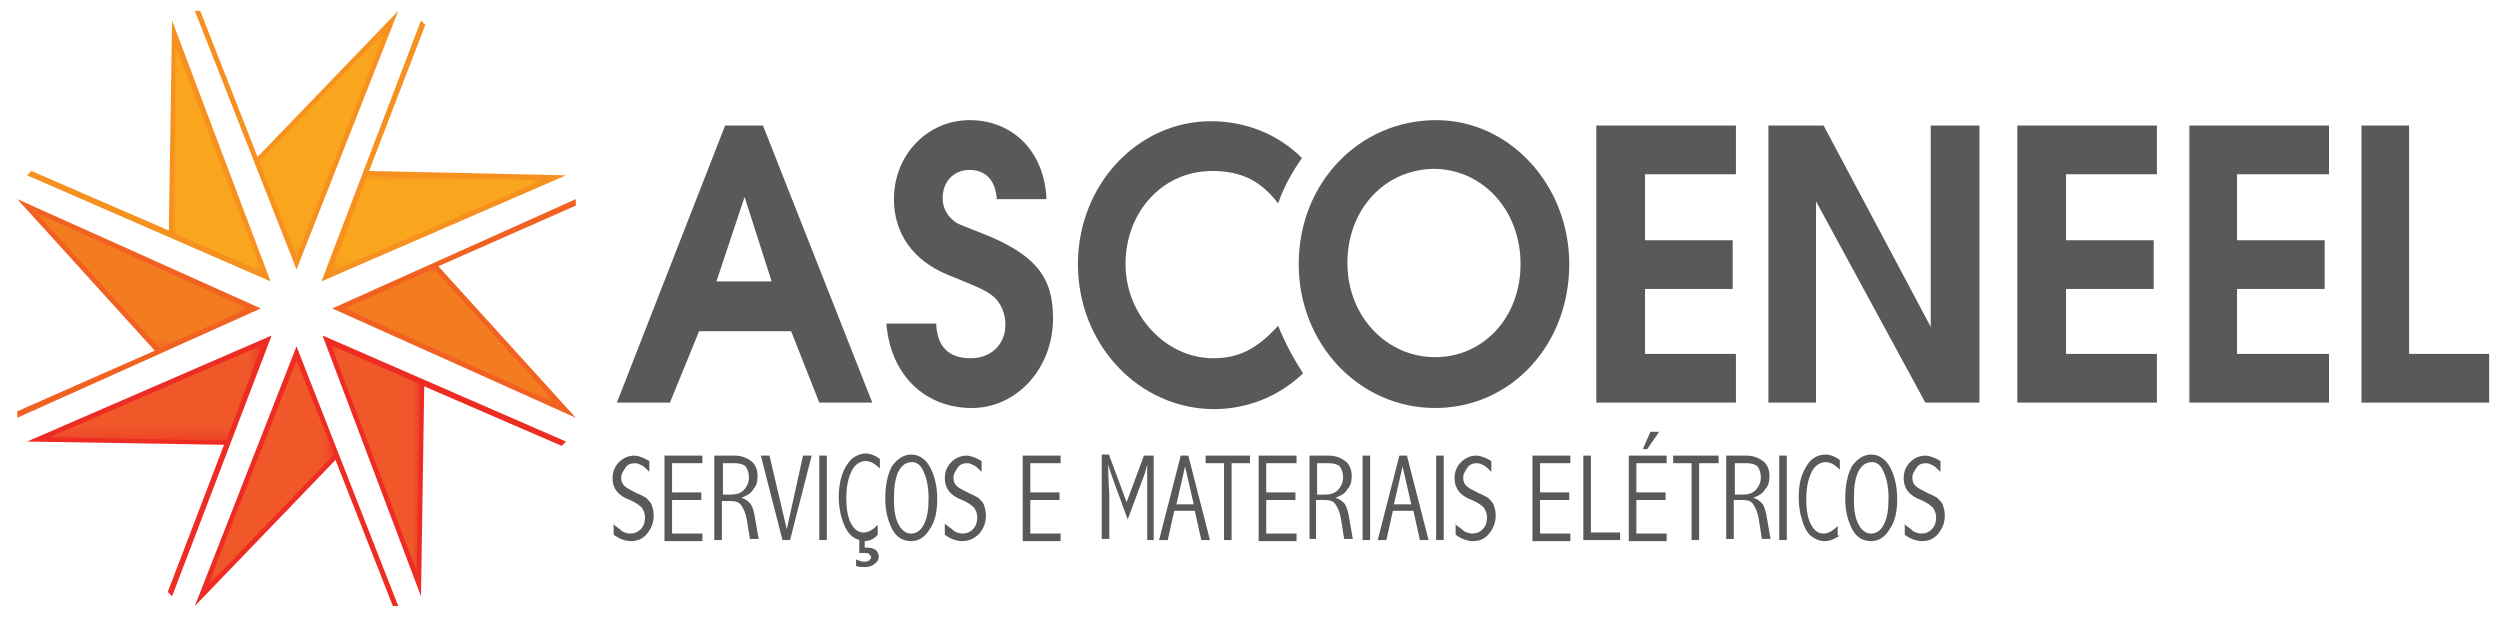 <?xml version="1.0" encoding="utf-8"?>
<!-- Generator: Adobe Illustrator 23.0.1, SVG Export Plug-In . SVG Version: 6.00 Build 0)  -->
<svg version="1.1" id="Camada_1" xmlns="http://www.w3.org/2000/svg" xmlns:xlink="http://www.w3.org/1999/xlink" x="0px" y="0px"
	 viewBox="0 0 231 57" style="enable-background:new 0 0 231 57;" xml:space="preserve" width="231" height="57">
<style type="text/css">
	.st0{fill:#ED2D24;}
	.st1{filter:url(#Adobe_OpacityMaskFilter);}
	.st2{fill:url(#SVGID_2_);}
	.st3{mask:url(#SVGID_1_);fill:#F0582A;}
	.st4{fill:#F6901E;}
	.st5{filter:url(#Adobe_OpacityMaskFilter_1_);}
	.st6{fill:url(#SVGID_4_);}
	.st7{mask:url(#SVGID_3_);fill:#F9A51E;}
	.st8{filter:url(#Adobe_OpacityMaskFilter_2_);}
	.st9{fill:url(#SVGID_6_);}
	.st10{mask:url(#SVGID_5_);fill:#F0582A;}
	.st11{filter:url(#Adobe_OpacityMaskFilter_3_);}
	.st12{fill:url(#SVGID_8_);}
	.st13{mask:url(#SVGID_7_);fill:#F9A51E;}
	.st14{fill:#F16122;}
	.st15{filter:url(#Adobe_OpacityMaskFilter_4_);}
	.st16{fill:url(#SVGID_10_);}
	.st17{mask:url(#SVGID_9_);fill:#F16122;}
	.st18{filter:url(#Adobe_OpacityMaskFilter_5_);}
	.st19{fill:url(#SVGID_12_);}
	.st20{mask:url(#SVGID_11_);fill:#F37C20;}
	.st21{filter:url(#Adobe_OpacityMaskFilter_6_);}
	.st22{fill:url(#SVGID_14_);}
	.st23{mask:url(#SVGID_13_);fill:#F37C20;}
	.st24{filter:url(#Adobe_OpacityMaskFilter_7_);}
	.st25{fill:url(#SVGID_16_);}
	.st26{mask:url(#SVGID_15_);fill:#F9A51E;}
	.st27{filter:url(#Adobe_OpacityMaskFilter_8_);}
	.st28{fill:url(#SVGID_18_);}
	.st29{mask:url(#SVGID_17_);fill:#F0582A;}
	.st30{fill:#58595B;}
</style>
<g>
	<polygon class="st0" points="36.8,56 27.4,32 18,56 31,42.5 36.3,56 	"/>
	<defs>
		<filter id="Adobe_OpacityMaskFilter" filterUnits="userSpaceOnUse" x="19.2" y="33.3" width="11.7" height="20.8">
			<feColorMatrix  type="matrix" values="1 0 0 0 0  0 1 0 0 0  0 0 1 0 0  0 0 0 1 0"/>
		</filter>
	</defs>
	<mask maskUnits="userSpaceOnUse" x="19.2" y="33.3" width="11.7" height="20.8" id="SVGID_1_">
		<g class="st1">
			
				<linearGradient id="SVGID_2_" gradientUnits="userSpaceOnUse" x1="-97.981" y1="160.061" x2="-97.981" y2="172.642" gradientTransform="matrix(1 0 0 1 122.994 -122.685)">
				<stop  offset="0" style="stop-color:#FFFFFF"/>
				<stop  offset="1" style="stop-color:#000000"/>
			</linearGradient>
			<rect x="19.2" y="33.3" class="st2" width="11.7" height="20.8"/>
		</g>
	</mask>
	<polygon class="st3" points="30.9,42 27.4,33.3 19.2,54.1 30.2,42.7 30.2,42.7 	"/>
	<polygon class="st4" points="18,1 27.4,24.9 36.8,1 23.8,14.5 18.5,1 	"/>
	<defs>
		<filter id="Adobe_OpacityMaskFilter_1_" filterUnits="userSpaceOnUse" x="23.9" y="2.9" width="11.7" height="20.8">
			<feColorMatrix  type="matrix" values="1 0 0 0 0  0 1 0 0 0  0 0 1 0 0  0 0 0 1 0"/>
		</filter>
	</defs>
	<mask maskUnits="userSpaceOnUse" x="23.9" y="2.9" width="11.7" height="20.8" id="SVGID_3_">
		<g class="st5">
			
				<linearGradient id="SVGID_4_" gradientUnits="userSpaceOnUse" x1="-99.859" y1="184.697" x2="-99.859" y2="172.116" gradientTransform="matrix(1 0 0 1 129.635 -165.092)">
				<stop  offset="0" style="stop-color:#FFFFFF"/>
				<stop  offset="1" style="stop-color:#000000"/>
			</linearGradient>
			<rect x="23.9" y="2.9" class="st6" width="11.7" height="20.8"/>
		</g>
	</mask>
	<polygon class="st7" points="23.9,14.9 27.4,23.7 35.6,2.9 24.5,14.3 24.6,14.3 	"/>
	<polygon class="st0" points="15.9,55.1 25.1,31 2.5,40.8 20.7,41.1 15.5,54.7 	"/>
	<defs>
		<filter id="Adobe_OpacityMaskFilter_2_" filterUnits="userSpaceOnUse" x="4.6" y="31.9" width="19.6" height="8.8">
			<feColorMatrix  type="matrix" values="1 0 0 0 0  0 1 0 0 0  0 0 1 0 0  0 0 0 1 0"/>
		</filter>
	</defs>
	<mask maskUnits="userSpaceOnUse" x="4.6" y="31.9" width="19.6" height="8.8" id="SVGID_5_">
		<g class="st8">
			
				<linearGradient id="SVGID_6_" gradientUnits="userSpaceOnUse" x1="-84.129" y1="173.276" x2="-92.456" y2="182.17" gradientTransform="matrix(1 0 0 1 102.697 -141.415)">
				<stop  offset="0" style="stop-color:#FFFFFF"/>
				<stop  offset="1" style="stop-color:#000000"/>
			</linearGradient>
			<rect x="4.6" y="31.9" class="st9" width="19.6" height="8.8"/>
		</g>
	</mask>
	<polygon class="st10" points="20.9,40.7 24.2,31.9 4.6,40.4 20,40.7 20,40.7 	"/>
	<polygon class="st4" points="38.9,1.9 29.7,26 52.3,16.2 34.1,15.8 39.3,2.3 	"/>
	<defs>
		<filter id="Adobe_OpacityMaskFilter_3_" filterUnits="userSpaceOnUse" x="30.6" y="16.3" width="19.6" height="8.8">
			<feColorMatrix  type="matrix" values="1 0 0 0 0  0 1 0 0 0  0 0 1 0 0  0 0 0 1 0"/>
		</filter>
	</defs>
	<mask maskUnits="userSpaceOnUse" x="30.6" y="16.3" width="19.6" height="8.8" id="SVGID_7_">
		<g class="st11">
			
				<linearGradient id="SVGID_8_" gradientUnits="userSpaceOnUse" x1="-102.635" y1="188.271" x2="-94.315" y2="179.377" gradientTransform="matrix(1 0 0 1 138.86 -163.153)">
				<stop  offset="0" style="stop-color:#FFFFFF"/>
				<stop  offset="1" style="stop-color:#000000"/>
			</linearGradient>
			<rect x="30.6" y="16.3" class="st12" width="19.6" height="8.8"/>
		</g>
	</mask>
	<polygon class="st13" points="33.9,16.3 30.6,25.1 50.2,16.6 34.8,16.3 34.8,16.3 	"/>
	<polygon class="st14" points="1.6,38.6 24.1,28.5 1.6,18.4 14.3,32.4 1.6,38 	"/>
	<polygon class="st14" points="53.2,18.4 30.7,28.5 53.2,38.6 40.5,24.6 53.2,19 	"/>
	<defs>
		<filter id="Adobe_OpacityMaskFilter_4_" filterUnits="userSpaceOnUse" x="31.9" y="24.8" width="19.5" height="12.5">
			<feColorMatrix  type="matrix" values="1 0 0 0 0  0 1 0 0 0  0 0 1 0 0  0 0 0 1 0"/>
		</filter>
	</defs>
	<mask maskUnits="userSpaceOnUse" x="31.9" y="24.8" width="19.5" height="12.5" id="SVGID_9_">
		<g class="st15">
			
				<linearGradient id="SVGID_10_" gradientUnits="userSpaceOnUse" x1="-104.991" y1="177.207" x2="-93.221" y2="177.207" gradientTransform="matrix(1 0 0 1 140.707 -146.173)">
				<stop  offset="0" style="stop-color:#FFFFFF"/>
				<stop  offset="1" style="stop-color:#000000"/>
			</linearGradient>
			<rect x="31.9" y="24.8" class="st16" width="19.5" height="12.5"/>
		</g>
	</mask>
	<polygon class="st17" points="40.1,24.8 31.9,28.5 51.4,37.3 40.7,25.5 40.7,25.5 	"/>
	<defs>
		<filter id="Adobe_OpacityMaskFilter_5_" filterUnits="userSpaceOnUse" x="3.4" y="19.7" width="19.5" height="12.5">
			<feColorMatrix  type="matrix" values="1 0 0 0 0  0 1 0 0 0  0 0 1 0 0  0 0 0 1 0"/>
		</filter>
	</defs>
	<mask maskUnits="userSpaceOnUse" x="3.4" y="19.7" width="19.5" height="12.5" id="SVGID_11_">
		<g class="st18">
			
				<linearGradient id="SVGID_12_" gradientUnits="userSpaceOnUse" x1="-81.93" y1="179.212" x2="-93.701" y2="179.212" gradientTransform="matrix(1 0 0 1 101.003 -153.266)">
				<stop  offset="0" style="stop-color:#FFFFFF"/>
				<stop  offset="1" style="stop-color:#000000"/>
			</linearGradient>
			<rect x="3.4" y="19.7" class="st19" width="19.5" height="12.5"/>
		</g>
	</mask>
	<polygon class="st20" points="14.7,32.2 22.9,28.5 3.4,19.7 14.1,31.5 14.1,31.5 	"/>
	<defs>
		<filter id="Adobe_OpacityMaskFilter_6_" filterUnits="userSpaceOnUse" x="31.9" y="24.8" width="19.5" height="12.5">
			<feColorMatrix  type="matrix" values="1 0 0 0 0  0 1 0 0 0  0 0 1 0 0  0 0 0 1 0"/>
		</filter>
	</defs>
	<mask maskUnits="userSpaceOnUse" x="31.9" y="24.8" width="19.5" height="12.5" id="SVGID_13_">
		<g class="st21">
			
				<linearGradient id="SVGID_14_" gradientUnits="userSpaceOnUse" x1="-104.991" y1="177.207" x2="-93.221" y2="177.207" gradientTransform="matrix(1 0 0 1 140.707 -146.173)">
				<stop  offset="0" style="stop-color:#FFFFFF"/>
				<stop  offset="1" style="stop-color:#000000"/>
			</linearGradient>
			<rect x="31.9" y="24.8" class="st22" width="19.5" height="12.5"/>
		</g>
	</mask>
	<polygon class="st23" points="40.1,24.8 31.9,28.5 51.4,37.3 40.7,25.5 40.7,25.5 	"/>
	<polygon class="st4" points="2.5,16.2 25,26 15.9,1.9 15.6,21.3 2.9,15.8 	"/>
	<defs>
		<filter id="Adobe_OpacityMaskFilter_7_" filterUnits="userSpaceOnUse" x="16" y="4.2" width="8.2" height="21">
			<feColorMatrix  type="matrix" values="1 0 0 0 0  0 1 0 0 0  0 0 1 0 0  0 0 0 1 0"/>
		</filter>
	</defs>
	<mask maskUnits="userSpaceOnUse" x="16" y="4.2" width="8.2" height="21" id="SVGID_15_">
		<g class="st24">
			
				<linearGradient id="SVGID_16_" gradientUnits="userSpaceOnUse" x1="-94.085" y1="182.409" x2="-102.413" y2="173.522" gradientTransform="matrix(1 0 0 1 118.54 -163.119)">
				<stop  offset="0" style="stop-color:#FFFFFF"/>
				<stop  offset="1" style="stop-color:#000000"/>
			</linearGradient>
			<rect x="16" y="4.2" class="st25" width="8.2" height="21"/>
		</g>
	</mask>
	<polygon class="st26" points="16,21.5 24.2,25.1 16.2,4.2 16,20.6 16,20.6 	"/>
	<polygon class="st0" points="52.3,40.8 29.8,31 38.9,55.1 39.2,35.7 51.9,41.2 	"/>
	<defs>
		<filter id="Adobe_OpacityMaskFilter_8_" filterUnits="userSpaceOnUse" x="30.6" y="31.9" width="8.2" height="21">
			<feColorMatrix  type="matrix" values="1 0 0 0 0  0 1 0 0 0  0 0 1 0 0  0 0 0 1 0"/>
		</filter>
	</defs>
	<mask maskUnits="userSpaceOnUse" x="30.6" y="31.9" width="8.2" height="21" id="SVGID_17_">
		<g class="st27">
			
				<linearGradient id="SVGID_18_" gradientUnits="userSpaceOnUse" x1="-108.562" y1="162.177" x2="-100.234" y2="171.071" gradientTransform="matrix(1 0 0 1 138.892 -124.494)">
				<stop  offset="0" style="stop-color:#FFFFFF"/>
				<stop  offset="1" style="stop-color:#000000"/>
			</linearGradient>
			<rect x="30.6" y="31.9" class="st28" width="8.2" height="21"/>
		</g>
	</mask>
	<polygon class="st29" points="38.8,35.5 30.6,31.9 38.5,52.8 38.8,36.4 38.8,36.4 	"/>
</g>
<g>
	<g>
		<polygon class="st30" points="230,37.2 230,32.7 222.6,32.7 222.6,11.6 218.2,11.6 218.2,37.2 		"/>
		<polygon class="st30" points="215.2,37.2 215.2,32.7 206.7,32.7 206.7,26.7 214.8,26.7 214.8,22.2 206.7,22.2 206.7,16.1 
			215.2,16.1 215.2,11.6 202.3,11.6 202.3,37.2 		"/>
		<polygon class="st30" points="199.3,37.2 199.3,32.7 190.9,32.7 190.9,26.7 199,26.7 199,22.2 190.9,22.2 190.9,16.1 199.3,16.1 
			199.3,11.6 186.4,11.6 186.4,37.2 		"/>
		<polygon class="st30" points="182.9,37.2 182.9,11.6 178.4,11.6 178.4,30.2 168.5,11.6 163.4,11.6 163.4,37.2 167.8,37.2 
			167.8,18.6 177.9,37.2 		"/>
		<polygon class="st30" points="160.4,37.2 160.4,32.7 152,32.7 152,26.7 160.1,26.7 160.1,22.2 152,22.2 152,16.1 160.4,16.1 
			160.4,11.6 147.5,11.6 147.5,37.2 		"/>
		<path class="st30" d="M140.5,24.4c0,4.9-3.4,8.6-7.9,8.6c-4.5,0-8.1-3.8-8.1-8.7c0-5,3.5-8.7,8.1-8.7
			C137.1,15.7,140.5,19.5,140.5,24.4 M145,24.4c0-7.3-5.5-13.3-12.3-13.3c-7.1,0-12.7,5.8-12.7,13.3c0,7.4,5.6,13.3,12.6,13.3
			C139.6,37.7,145,31.9,145,24.4z"/>
		<path class="st30" d="M118.1,30.1L118.1,30.1c-2,2.2-3.7,3-6,3c-4.4,0-8.1-4-8.1-8.7c0-4.8,3.4-8.6,8-8.6c2.7,0,4.5,0.9,6.1,3
			c0.5-1.5,1.3-2.9,2.2-4.2c-2.2-2.2-5.2-3.4-8.4-3.4c-6.8,0-12.3,5.9-12.3,13.2c0,7.4,5.6,13.4,12.6,13.4c3.1,0,6-1.2,8.2-3.3
			C119.5,33.1,118.7,31.6,118.1,30.1"/>
		<path class="st30" d="M97.3,29.4c0-3.5-1.3-5.7-6.2-7.7c-2.3-0.9-2.3-0.9-2.7-1.1c-0.9-0.6-1.3-1.4-1.3-2.3c0-1.5,1-2.6,2.5-2.6
			c1.5,0,2.4,1,2.5,2.7h4.6c-0.2-4.5-3.2-7.3-7.1-7.3c-3.9,0-7,3.2-7,7.3c0,3.2,1.8,5.7,5,7c3.2,1.3,3.4,1.4,4.2,2
			c0.7,0.6,1.1,1.6,1.1,2.6c0,1.8-1.3,3.1-3.2,3.1c-2,0-3.1-1-3.2-3.2h-4.6c0.4,4.9,3.7,7.8,7.9,7.8C93.9,37.7,97.3,34.1,97.3,29.4"
			/>
		<path class="st30" d="M71.3,26h-5.1l2.6-7.8L71.3,26z M80.6,37.2L70.5,11.6H67L57,37.2h4.9l2.7-6.6h8.5l2.6,6.6H80.6z"/>
	</g>
	<g>
		<path class="st30" d="M175.9,48.4c0.4,0.3,0.7,0.5,0.9,0.7c0.2,0.1,0.5,0.2,0.7,0.2c0.4,0,0.7-0.1,1-0.4c0.3-0.3,0.4-0.7,0.4-1.1
			c0-0.3-0.1-0.6-0.3-0.9c-0.2-0.2-0.6-0.5-1.1-0.7c-1.1-0.4-1.6-1.1-1.6-2c0-0.6,0.2-1.1,0.6-1.5c0.4-0.4,0.9-0.6,1.4-0.6
			c0.4,0,0.9,0.2,1.4,0.5v1c-0.3-0.3-0.5-0.5-0.7-0.6c-0.2-0.1-0.4-0.2-0.6-0.2c-0.4,0-0.7,0.1-0.9,0.4c-0.2,0.3-0.4,0.6-0.4,0.9
			c0,0.4,0.1,0.6,0.3,0.8c0.2,0.2,0.6,0.4,1.2,0.7c0.3,0.1,0.6,0.3,0.8,0.4c0.2,0.2,0.4,0.4,0.5,0.6c0.1,0.3,0.2,0.6,0.2,1
			c0,0.7-0.2,1.2-0.6,1.7c-0.4,0.5-0.9,0.7-1.5,0.7c-0.5,0-1.1-0.2-1.6-0.6V48.4z M173,42.7c-0.6,0-1,0.3-1.3,0.9
			c-0.3,0.6-0.4,1.5-0.4,2.5c0,1,0.1,1.7,0.4,2.3c0.3,0.6,0.7,0.9,1.2,0.9c0.5,0,0.9-0.3,1.2-0.9c0.3-0.6,0.4-1.4,0.4-2.4
			c0-1.1-0.2-1.9-0.5-2.5C173.8,43,173.4,42.7,173,42.7z M172.9,42c0.7,0,1.3,0.4,1.7,1.1c0.4,0.7,0.7,1.7,0.7,3
			c0,1.2-0.2,2.1-0.7,2.8c-0.4,0.7-1,1.1-1.7,1.1c-0.7,0-1.3-0.3-1.7-1c-0.4-0.7-0.7-1.7-0.7-2.9c0-1.3,0.2-2.2,0.6-3
			C171.6,42.4,172.2,42,172.9,42z M170,49.5c-0.5,0.3-0.9,0.5-1.4,0.5c-0.5,0-0.9-0.2-1.3-0.5c-0.4-0.4-0.6-0.8-0.8-1.5
			c-0.2-0.6-0.3-1.3-0.3-2c0-1.2,0.2-2.1,0.7-2.9c0.4-0.7,1-1.1,1.8-1.1c0.4,0,0.9,0.2,1.3,0.5v0.9c-0.5-0.5-0.9-0.7-1.3-0.7
			c-0.5,0-1,0.3-1.3,0.9c-0.3,0.6-0.5,1.4-0.5,2.5c0,0.9,0.1,1.7,0.4,2.3c0.3,0.6,0.7,0.9,1.2,0.9c0.4,0,0.8-0.2,1.3-0.7V49.5z
			 M164.4,42.1h0.7v7.8h-0.7V42.1z M160.3,42.8v2.9h0.7c0.5,0,0.9-0.1,1.2-0.4c0.3-0.3,0.5-0.7,0.5-1.2c0-0.4-0.1-0.7-0.3-1
			c-0.2-0.2-0.6-0.3-1-0.3H160.3z M159.6,42.1h1.8c0.6,0,1.1,0.2,1.5,0.5c0.4,0.3,0.6,0.8,0.6,1.4c0,0.5-0.1,0.9-0.4,1.2
			c-0.2,0.4-0.6,0.6-1.1,0.8c0.4,0.1,0.6,0.3,0.8,0.5c0.2,0.2,0.3,0.6,0.4,1l0.4,2.3h-0.8l-0.3-1.9c-0.1-0.6-0.3-1-0.5-1.3
			c-0.2-0.3-0.5-0.4-1-0.4h-0.8v3.6h-0.7V42.1z M154.7,42.1h4.1v0.7H157v7.1h-0.7v-7.1h-1.7V42.1z M152.5,39.9h0.8l-1.1,1.6h-0.4
			L152.5,39.9z M150.5,42.1h3.5v0.7h-2.8v2.7h2.7v0.7h-2.7v3.1h2.8v0.7h-3.5V42.1z M146.3,42.1h0.7v7.1h2.7v0.7h-3.4V42.1z
			 M141.6,42.1h3.5v0.7h-2.8v2.7h2.7v0.7h-2.7v3.1h2.8v0.7h-3.5V42.1z M134.4,48.4c0.4,0.3,0.7,0.5,0.9,0.7c0.2,0.1,0.5,0.2,0.7,0.2
			c0.4,0,0.7-0.1,1-0.4c0.3-0.3,0.4-0.7,0.4-1.1c0-0.3-0.1-0.6-0.3-0.9c-0.2-0.2-0.6-0.5-1.1-0.7c-1.1-0.4-1.6-1.1-1.6-2
			c0-0.6,0.2-1.1,0.6-1.5c0.4-0.4,0.9-0.6,1.4-0.6c0.4,0,0.9,0.2,1.4,0.5v1c-0.3-0.3-0.5-0.5-0.7-0.6c-0.2-0.1-0.4-0.2-0.6-0.2
			c-0.4,0-0.7,0.1-0.9,0.4c-0.2,0.3-0.4,0.6-0.4,0.9c0,0.4,0.1,0.6,0.3,0.8c0.2,0.2,0.6,0.4,1.2,0.7c0.3,0.1,0.6,0.3,0.8,0.4
			c0.2,0.2,0.4,0.4,0.5,0.6c0.1,0.3,0.2,0.6,0.2,1c0,0.7-0.2,1.2-0.6,1.7c-0.4,0.5-0.9,0.7-1.5,0.7c-0.5,0-1.1-0.2-1.6-0.6V48.4z
			 M132.7,42.1h0.7v7.8h-0.7V42.1z M129.6,43.1l-0.8,3.5h1.6L129.6,43.1z M129.3,42.1h0.7l2,7.8h-0.8l-0.6-2.7h-1.9l-0.6,2.7h-0.8
			L129.3,42.1z M125.9,42.1h0.7v7.8h-0.7V42.1z M121.7,42.8v2.9h0.7c0.5,0,0.9-0.1,1.2-0.4c0.3-0.3,0.5-0.7,0.5-1.2
			c0-0.4-0.1-0.7-0.3-1c-0.2-0.2-0.6-0.3-1-0.3H121.7z M121,42.1h1.8c0.6,0,1.1,0.2,1.5,0.5c0.4,0.3,0.6,0.8,0.6,1.4
			c0,0.5-0.1,0.9-0.4,1.2c-0.2,0.4-0.6,0.6-1.1,0.8c0.4,0.1,0.6,0.3,0.8,0.5c0.2,0.2,0.3,0.6,0.4,1l0.4,2.3h-0.8l-0.3-1.9
			c-0.1-0.6-0.3-1-0.5-1.3c-0.2-0.3-0.5-0.4-1-0.4h-0.8v3.6H121V42.1z M116.3,42.1h3.5v0.7H117v2.7h2.7v0.7H117v3.1h2.8v0.7h-3.5
			V42.1z M111.4,42.1h4.1v0.7h-1.7v7.1h-0.7v-7.1h-1.7V42.1z M109.5,43.1l-0.8,3.5h1.6L109.5,43.1z M109.1,42.1h0.7l2,7.8h-0.8
			l-0.6-2.7h-1.9l-0.6,2.7h-0.8L109.1,42.1z M102.5,42.1l1.6,4.3l1.6-4.3h0.9v7.8h-0.6v-5l0-1.3c0-0.2,0-0.4,0-0.7
			c-0.1,0.5-0.3,1.1-0.5,1.6l-1.3,3.5l-1.1-3c-0.2-0.6-0.5-1.3-0.7-2.1c0,1.7,0.1,2.6,0.1,2.8v4.1h-0.7v-7.8H102.5z M94.5,42.1H98
			v0.7h-2.8v2.7h2.7v0.7h-2.7v3.1H98v0.7h-3.5V42.1z M87.3,48.4c0.4,0.3,0.7,0.5,0.9,0.7c0.2,0.1,0.5,0.2,0.7,0.2
			c0.4,0,0.7-0.1,1-0.4c0.3-0.3,0.4-0.7,0.4-1.1c0-0.3-0.1-0.6-0.3-0.9c-0.2-0.2-0.6-0.5-1.1-0.7c-1.1-0.4-1.6-1.1-1.6-2
			c0-0.6,0.2-1.1,0.6-1.5c0.4-0.4,0.9-0.6,1.4-0.6c0.4,0,0.9,0.2,1.4,0.5v1c-0.3-0.3-0.5-0.5-0.7-0.6c-0.2-0.1-0.4-0.2-0.6-0.2
			c-0.4,0-0.7,0.1-0.9,0.4c-0.2,0.3-0.4,0.6-0.4,0.9c0,0.4,0.1,0.6,0.3,0.8c0.2,0.2,0.6,0.4,1.2,0.7c0.3,0.1,0.6,0.3,0.8,0.4
			c0.2,0.2,0.4,0.4,0.5,0.6c0.1,0.3,0.2,0.6,0.2,1c0,0.7-0.2,1.2-0.6,1.7C90,49.8,89.5,50,88.9,50c-0.5,0-1.1-0.2-1.6-0.6V48.4z
			 M84.3,42.7c-0.6,0-1,0.3-1.3,0.9c-0.3,0.6-0.4,1.5-0.4,2.5c0,1,0.1,1.7,0.4,2.3c0.3,0.6,0.7,0.9,1.2,0.9c0.5,0,0.9-0.3,1.2-0.9
			c0.3-0.6,0.4-1.4,0.4-2.4c0-1.1-0.2-1.9-0.5-2.5C85.1,43,84.7,42.7,84.3,42.7z M84.2,42c0.7,0,1.3,0.4,1.7,1.1
			c0.4,0.7,0.7,1.7,0.7,3c0,1.2-0.2,2.1-0.7,2.8c-0.4,0.7-1,1.1-1.7,1.1c-0.7,0-1.3-0.3-1.7-1c-0.4-0.7-0.7-1.7-0.7-2.9
			c0-1.3,0.2-2.2,0.6-3C82.9,42.4,83.5,42,84.2,42z M79.9,50v0.6h0.3c0.3,0,0.5,0.1,0.7,0.2c0.2,0.2,0.3,0.4,0.3,0.6
			c0,0.3-0.1,0.5-0.4,0.7c-0.2,0.2-0.5,0.3-0.9,0.3c-0.3,0-0.5,0-0.8-0.1v-0.6c0.3,0.1,0.5,0.2,0.7,0.2c0.2,0,0.3,0,0.5-0.1
			c0.1-0.1,0.2-0.2,0.2-0.3c0-0.1-0.1-0.2-0.2-0.3c-0.1-0.1-0.2-0.1-0.3-0.1h-0.6v-1.2c-0.7-0.2-1.1-0.7-1.4-1.4
			c-0.3-0.7-0.5-1.6-0.5-2.6c0-0.7,0.1-1.4,0.3-2c0.2-0.6,0.5-1.1,0.9-1.5c0.4-0.3,0.8-0.5,1.3-0.5c0.4,0,0.9,0.2,1.3,0.5v0.9
			c-0.5-0.5-0.9-0.7-1.3-0.7c-0.5,0-1,0.3-1.3,0.9c-0.3,0.6-0.5,1.4-0.5,2.5c0,0.9,0.1,1.7,0.4,2.3c0.3,0.6,0.7,0.9,1.2,0.9
			c0.4,0,0.8-0.2,1.3-0.7v0.9C80.8,49.8,80.3,50,79.9,50C80,50,80,50,79.9,50z M75.7,42.1h0.7v7.8h-0.7V42.1z M70.3,42.1h0.8
			l1.6,6.8l1.5-6.8H75l-2,7.8h-0.7L70.3,42.1z M66.8,42.8v2.9h0.7c0.5,0,0.9-0.1,1.2-0.4c0.3-0.3,0.5-0.7,0.5-1.2
			c0-0.4-0.1-0.7-0.3-1c-0.2-0.2-0.6-0.3-1-0.3H66.8z M66.1,42.1h1.8c0.6,0,1.1,0.2,1.5,0.5c0.4,0.3,0.6,0.8,0.6,1.4
			c0,0.5-0.1,0.9-0.4,1.2c-0.2,0.4-0.6,0.6-1.1,0.8c0.4,0.1,0.6,0.3,0.8,0.5c0.2,0.2,0.3,0.6,0.4,1l0.4,2.3h-0.8L69,48
			c-0.1-0.6-0.3-1-0.5-1.3c-0.2-0.3-0.5-0.4-1-0.4h-0.8v3.6h-0.7V42.1z M61.4,42.1h3.5v0.7h-2.8v2.7h2.7v0.7h-2.7v3.1h2.8v0.7h-3.5
			V42.1z M56.6,48.4c0.4,0.3,0.7,0.5,0.9,0.7c0.2,0.1,0.5,0.2,0.7,0.2c0.4,0,0.7-0.1,1-0.4c0.3-0.3,0.4-0.7,0.4-1.1
			c0-0.3-0.1-0.6-0.3-0.9c-0.2-0.2-0.6-0.5-1.1-0.7c-1.1-0.4-1.6-1.1-1.6-2c0-0.6,0.2-1.1,0.6-1.5c0.4-0.4,0.9-0.6,1.4-0.6
			c0.4,0,0.9,0.2,1.4,0.5v1c-0.3-0.3-0.5-0.5-0.7-0.6c-0.2-0.1-0.4-0.2-0.6-0.2c-0.4,0-0.7,0.1-0.9,0.4c-0.2,0.3-0.4,0.6-0.4,0.9
			c0,0.4,0.1,0.6,0.3,0.8c0.2,0.2,0.6,0.4,1.2,0.7c0.3,0.1,0.6,0.3,0.8,0.4c0.2,0.2,0.4,0.4,0.5,0.6c0.1,0.3,0.2,0.6,0.2,1
			c0,0.7-0.2,1.2-0.6,1.7c-0.4,0.5-0.9,0.7-1.5,0.7c-0.5,0-1.1-0.2-1.6-0.6V48.4z"/>
	</g>
</g>
</svg>
